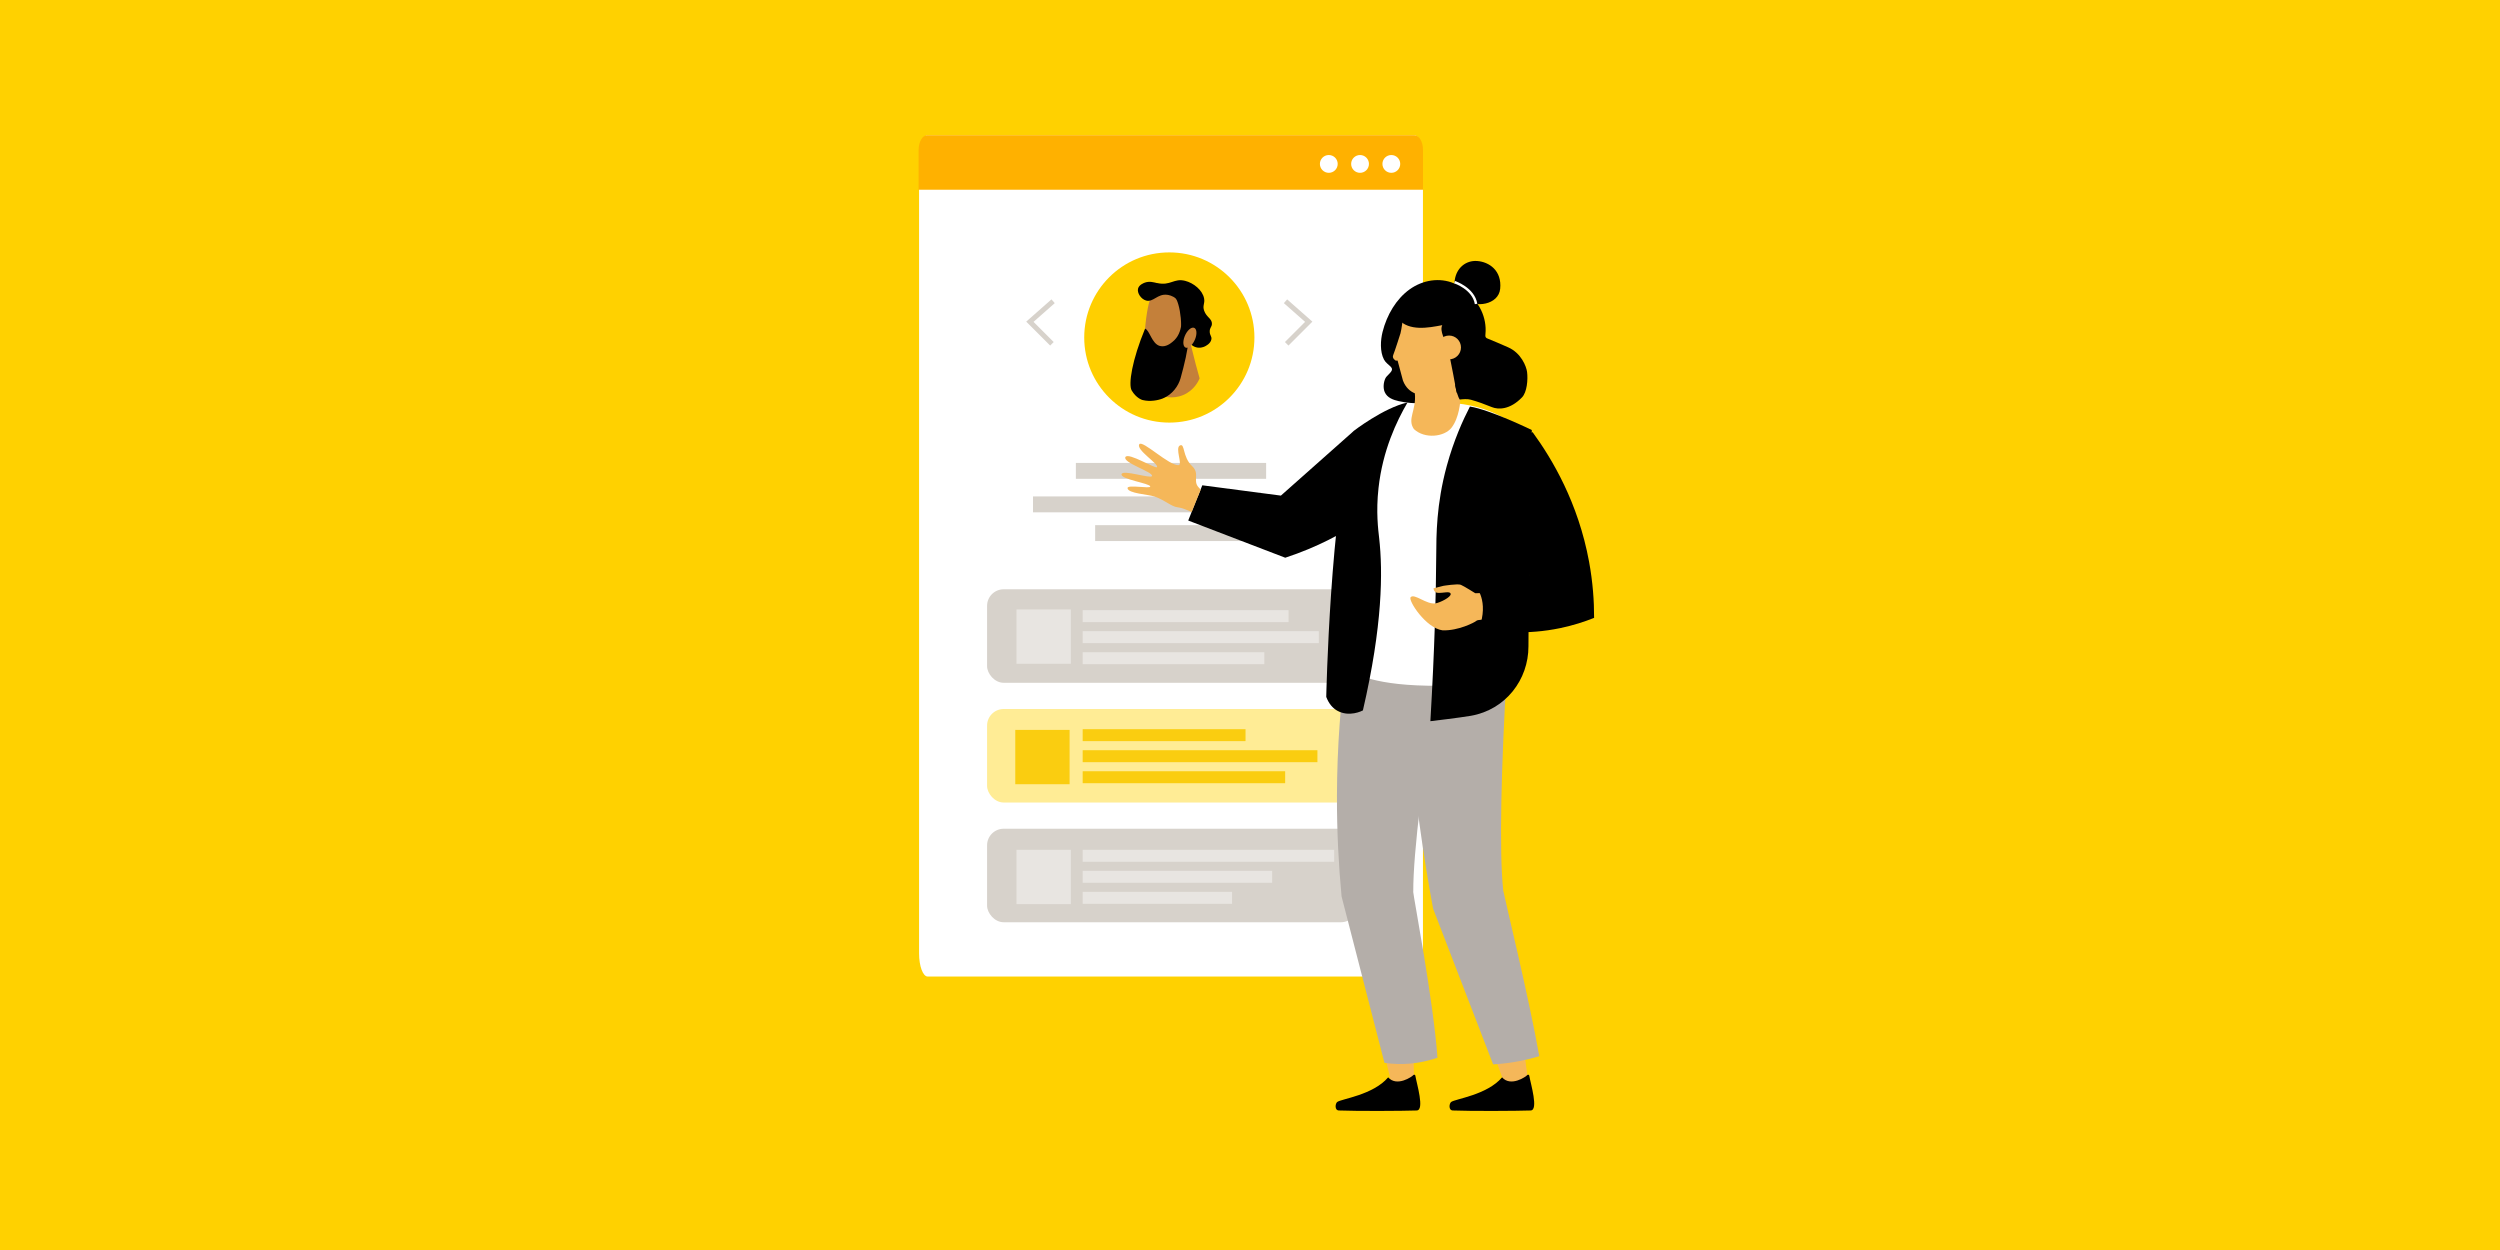 <?xml version="1.0" encoding="UTF-8"?>
<svg id="Layer_1_copy" data-name="Layer 1 copy" xmlns="http://www.w3.org/2000/svg" viewBox="0 0 1000 500">
  <defs>
    <style>
      .cls-1 {
        fill: #ffd100;
      }

      .cls-2 {
        fill: #ffcf00;
      }

      .cls-3 {
        fill: #b4aea9;
      }

      .cls-4 {
        stroke: #fff;
      }

      .cls-4, .cls-5 {
        fill: none;
        stroke-miterlimit: 10;
      }

      .cls-6 {
        fill: #d7d2cb;
      }

      .cls-7 {
        fill: #f5b759;
      }

      .cls-8 {
        fill: #ffb100;
      }

      .cls-9 {
        fill: #facd10;
      }

      .cls-5 {
        stroke: #d7d2cb;
        stroke-width: 2px;
      }

      .cls-10, .cls-11, .cls-12 {
        fill: #fff;
      }

      .cls-13 {
        fill: #c4803a;
      }

      .cls-14 {
        fill: #ffec95;
      }

      .cls-11, .cls-12 {
        isolation: isolate;
      }

      .cls-12 {
        opacity: .43;
      }
    </style>
  </defs>
  <rect class="cls-1" width="1000" height="500"/>
  <g>
    <path class="cls-11" d="M569.18,63.32v318.06c0,5.08-1.55,9.24-3.44,9.24h-194.66c-1.9,0-3.45-4.13-3.45-9.24V63.32c0-5.08,1.55-9.24,3.45-9.24h194.66c1.9,0,3.44,4.13,3.44,9.24h0Z"/>
    <rect class="cls-6" x="430.35" y="185.17" width="76.1" height="6.36"/>
    <rect class="cls-6" x="438.06" y="210.06" width="60.67" height="6.36"/>
    <rect class="cls-6" x="413.2" y="198.57" width="110.39" height="6.36"/>
    <path class="cls-8" d="M367.44,59.95v15.95h201.76v-15.95c0-3.23-1.55-5.87-3.46-5.87h-194.84c-1.9,0-3.45,2.62-3.45,5.87h0Z"/>
    <circle class="cls-10" cx="531.52" cy="65.57" r="3.56"/>
    <circle class="cls-10" cx="544.02" cy="65.57" r="3.56"/>
    <circle class="cls-10" cx="556.53" cy="65.57" r="3.56"/>
    <path class="cls-2" d="M467.73,100.96h0c18.8,0,34.04,15.24,34.04,34.04h0c0,18.8-15.24,34.04-34.04,34.04h0c-18.8,0-34.04-15.24-34.04-34.04h0c0-18.8,15.24-34.04,34.04-34.04Z"/>
    <path class="cls-13" d="M476.31,137.73c.18.76.36,1.51.54,2.27.94,3.88,1.94,7.66,3,11.34-.32.77-2.01,4.72-6.53,6.65-4.53,1.93-8.55.43-9.32.13-4.19-6.59-3.15-14.47,1.45-18.28,4.25-3.52,10.02-2.29,10.86-2.1h0Z"/>
    <path class="cls-13" d="M474.9,122.54c1.57,12.48-1.17,22.39-2.1,24.39-1.85,4.01-12.87,2.45-13.9.6-2.63-4.77-.46-26.9,1.89-29.16,2.36-2.25,13.31-2.14,14.1,4.17h0Z"/>
    <path d="M472.51,125.58l2.92,10.15c-.25,4.14-1.76,10.39-3.19,15.52-.88,3.17-3.33,6.61-7.14,8.14-1.84.74-5.05,1.35-7.97.64-.06,0-.13-.03-.23-.06,0,0-2.39-.67-4.22-3.78-1.41-2.38.16-12.22,5.35-24.74,1.83.62,2.68,6.06,5.91,6.93,2.44.65,4.49-1.18,5.1-1.67,4.56-3.57,3.56-10.58,3.47-11.14h0Z"/>
    <path d="M462.83,113.21c5.45,1.21,6.67-2.02,11.21-.88,3.4.85,6.99,3.74,7.6,7.06.39,2.11-.72,2.76.02,4.9.94,2.67,3.2,3.18,3.11,5.28-.05,1.27-.9,1.46-.88,3.05,0,1.57.85,1.85.68,3.05-.27,1.83-2.47,2.83-2.77,2.96-.4.18-1.85.78-3.55.23-.42-.14-1.49-.54-2.29-1.6-1.26-1.66-1.17-4.03-.46-5.6.51-1.13,1.08-1.27,1.37-2.52.09-.38.39-1.69-.23-2.74-.66-1.12-1.66-.77-2.97-1.72-1.99-1.43-1.27-3.36-3.21-5.15-1.41-1.31-3.17-1.55-3.55-1.6-3.91-.53-5.59,3.08-8.47,2.29-1.99-.55-3.67-3-3.22-4.78.4-1.56,2.35-2.24,2.73-2.39,1.91-.67,3.56-.11,4.85.18h0v-.03h.02Z"/>
    <path d="M472.49,136.5c.44-8.37-.61-17.52-3.99-19.25,0,0,8.34-1.01,10.11,6.09,1.77,7.09-3.28,14.02-3.28,14.02l-2.84-.86s0,0,0,0Z"/>
    <path class="cls-13" d="M473.87,134.53c.87-2.21,2.51-3.75,3.67-3.44,1.15.31,1.38,2.35.51,4.56-.87,2.21-2.51,3.75-3.67,3.44-1.15-.31-1.38-2.35-.51-4.56Z"/>
    <path class="cls-5" d="M514.2,120.5c3.1,2.73,6.2,5.47,9.29,8.2-2.94,2.94-5.88,5.88-8.82,8.82"/>
    <path class="cls-5" d="M421.24,120.5c-3.1,2.73-6.2,5.47-9.29,8.2l8.82,8.82"/>
    <rect class="cls-6" x="394.83" y="235.71" width="148.17" height="37.41" rx="6.65" ry="6.65"/>
    <rect class="cls-14" x="394.83" y="283.6" width="148.17" height="37.41" rx="6.65" ry="6.65"/>
    <rect class="cls-6" x="394.83" y="331.49" width="148.17" height="37.41" rx="6.65" ry="6.65"/>
    <rect class="cls-12" x="406.6" y="243.78" width="21.73" height="21.73"/>
    <rect class="cls-12" x="406.6" y="339.92" width="21.73" height="21.73"/>
    <rect class="cls-12" x="433.07" y="339.92" width="100.6" height="4.78"/>
    <rect class="cls-12" x="433.07" y="348.33" width="75.79" height="4.78"/>
    <rect class="cls-12" x="433.07" y="356.74" width="59.75" height="4.78"/>
    <rect class="cls-12" x="433.07" y="244.07" width="82.35" height="4.78"/>
    <rect class="cls-12" x="433.07" y="252.47" width="94.45" height="4.78"/>
    <rect class="cls-12" x="433.07" y="260.89" width="72.66" height="4.78"/>
    <rect class="cls-9" x="433.07" y="291.67" width="65.14" height="4.78"/>
    <rect class="cls-9" x="433.07" y="300.09" width="93.9" height="4.78"/>
    <rect class="cls-9" x="433.07" y="308.5" width="80.99" height="4.78"/>
    <rect class="cls-9" x="406.11" y="291.96" width="21.73" height="21.73"/>
    <g>
      <path d="M480.92,194.12l-5.63,14.09c12.94,4.96,25.87,9.92,38.81,14.88,13.05-4.28,22.79-9.77,29.26-14,10.74-7.04,17.53-11.62,19.3-19.86,1.82-8.48-2.67-16.13-5-19.53-5.4.91-10.8,1.82-16.2,2.72-9.7,8.6-19.4,17.22-29.1,25.82-10.47-1.37-20.95-2.75-31.42-4.12h0Z"/>
      <path class="cls-7" d="M480.29,195.87c-.36-.36-.71-.74-1.09-1.21-2-2.57.74-5.28-2.31-8.16-4.06-3.83-2.81-9.46-4.97-8.29-1.93,1.06,1.15,7.65-.43,7.83-3.72.45-14.56-10.22-15.77-8.34-1.42,2.22,7.72,7.78,7.09,9.13-.44.98-11.51-6.07-12.64-4.01-1.25,2.29,11.29,5.99,10.62,7.61-.47,1.14-11.59-2.65-12.16-.8-.65,2.12,11.4,3.68,11.48,4.97.07,1.02-9.25-.91-9.1.66.2,2.16,8.21,2.46,10.9,3.39,4.21,1.47,6.71,4.07,9.24,4.28,1.43.13,3.76,1.09,5.51,1.88,1.21-2.99,2.42-5.97,3.63-8.96h0Z"/>
      <g id="Legs">
        <path class="cls-7" d="M598.12,417.69c-.69.22-1.5.17-2.35.03,2.07,4.29,6.99,18.53,6.99,18.53h9.04s-2.53-17.99-3.07-23.2c-3.17,2.22-6.94,3.82-10.61,4.63h0Z"/>
        <path class="cls-7" d="M554.21,415.19c-.72.17-1.51.08-2.33-.11,1.5,4.42,5.3,20.88,5.3,20.88h8.53s-.51-19.55-.37-24.79c-3.42,2.03-7.38,3.41-11.12,4.01h0Z"/>
        <path class="cls-3" d="M565.26,356.65h.05c-.1-15.36,4.23-49.85,10.27-87.02-11.26-2.95-25.51-4.11-37.17-4.93-2.11,15.87-3.57,33.81-3.63,53.51-.04,14.5.68,28.01,1.85,40.37,5.71,22.19,11.43,44.37,17.15,66.56,1.63.25,3.39.41,5.28.46,6.45.17,11.91-1.12,15.93-2.52-1.65-23.05-9.62-64.39-9.72-66.44h0Z"/>
        <path class="cls-3" d="M601.23,356.03h.05c-1.65-15.27-.8-50.02,1.46-87.61-11.49-1.81-29.15-1.53-40.84-1.17,1.03,19.63,2.89,40.51,5.91,62.48,1.6,11.64,3.42,22.89,5.42,33.71,8,20.77,16,41.54,24.02,62.31.59-.03,1.18-.07,1.79-.12,6.02-.47,11.58-1.61,16.67-3.15-3.97-22.76-14.16-64.43-14.46-66.46h0Z"/>
      </g>
      <g>
        <path d="M600.83,430.95c-6.08,7.11-18.77,8.59-20.38,9.85-.77.6-1.14,3.33.68,3.39,7.35.3,25.58.19,31.13,0,3.24-.11,0-10.66-.56-13.95-.07-.38-.55-.5-.8-.2-.47.59-6.56,4.84-10.07.9h0Z"/>
        <path d="M555.26,430.95c-6.08,7.11-18.77,8.59-20.38,9.85-.77.6-1.14,3.33.68,3.39,7.35.3,25.58.19,31.13,0,3.24-.11,0-10.66-.56-13.95-.07-.38-.55-.5-.8-.2-.47.59-6.56,4.84-10.07.9h0Z"/>
      </g>
      <g id="Suit_man" data-name="Suit man">
        <g>
          <path class="cls-10" d="M608.16,269.73s-6.32,5.1-37.22,4.55c-23.86-.42-30.17-5.82-30.17-5.82l.56-95.97s10.53-8.01,24.65-11.37c4.18-1,9-.17,13.98.05,3.69.16,7.19.72,10.45,1.56,12.79,3.33,21.75,11.15,23.11,17.29,1.71,7.7-5.35,89.72-5.35,89.72h0Z"/>
          <path d="M587.97,162.63c-2.78,5.38-6.46,13.47-9.26,23.73-4.21,15.48-4.17,27.67-4.22,35.96-.09,15.36-.61,36.61-2.34,66.16,0,0,11.9-1.41,16.19-2.16,13.97-2.44,23.06-14.5,23.04-27.77,0-6.61.06-13.58.31-19.12.67-15.17,1.02-67.42,1.02-67.42,0,0-16.62-8.12-24.76-9.39h.02,0Z"/>
          <path d="M563.01,160.99c-4.39,7.51-9.95,19.22-11.6,34.21-1.07,9.61-.11,16.81.25,20.01,1.52,13.51,1.39,34.94-6.5,68.96-.28.15-5.5,2.86-10.36.05-1.68-.98-3.23-2.65-4.3-5.45,0,0,1.55-74.6,10.82-106.28,0,0,12.07-9.36,21.69-11.5h0Z"/>
          <path class="cls-7" d="M590.5,248.37c-.65.59-7.17,3.98-13.45,3.77-6.73-.87-13.87-12.01-12.8-13.24,1.46-1.69,6.3,2.97,9.9,2.46,1.79-.26,6.39-2.53,6.12-3.81s-2.92-.23-5.23-.42c-1.53-.12-1.65-1.79-1.65-1.79l3.94-1s5.75-.94,6.99-.42c1.23.5,5.78,3.37,5.78,3.37l8.52-.19,1.65,11.12s-8.63-.9-9.76.13v.02h0Z"/>
          <path d="M613.03,172.84c-8.77,4.61-11.87,23.81-10.94,31.59l9.64,25.61s-1.89,3.45-.35,4.07l-21.04.59s5.39,5.6,1.28,16.67c7.79,1.51,19.25,2.63,32.49-.13,5.12-1.07,9.65-2.54,13.53-4.09.02-6.68-.5-14.25-2.01-22.46-4.33-23.58-14.77-41.13-22.62-51.87h.02,0Z"/>
        </g>
      </g>
      <g>
        <path d="M586.52,117.43c5.08,2.88,8.3,9.68,7.66,16.19-.05.46-.1.98.16,1.34.17.25.43.36.69.46,2.74,1.09,5.41,2.29,8.15,3.47,5.36,2.32,7.37,7.77,7.65,9.89.39,3.07-.03,8.1-2.03,10.17-4.81,4.98-9.47,4.96-12.09,3.88-2.72-1.12-5.56-2.15-8.33-2.93-2.75-.77-7.18.48-9.99.7-6.76.51-12.19,1.36-18.84-.13-2.2-.49-4.65-1.32-5.66-3.63-.72-1.66-.49-3.96.29-5.56.51-1.07,2.74-2.49,2.62-3.64-.04-.41-.33-.76-.61-1.05-.8-.79-1.97-1.57-2.6-2.77-1.68-3.19-1.38-7.81-.57-11.03,1.74-6.91,5.51-13.21,10.78-17.01s12.06-4.91,17.88-2.4l4.85,4.05h0Z"/>
        <path d="M574.6,160.53c-4.89,0-9.22.07-14-1-2.54-.56-4.99-1.41-5.54-4.07-.23-1.12-.35-2.79.26-4.05.1-.18.53-.61.82-.91.96-.97,2.14-2.16,1.98-3.72-.11-1.02-.71-1.72-1.15-2.15-.37-.37-.76-.7-1.16-1.03-.45-.37-2.04-1.83-2.34-4.58-.8-7.51,3.86-9.71,6.37-11.63,5.55-4.22,16.46,33.13,14.75,33.13h0Z"/>
        <path id="Head" class="cls-7" d="M585.83,131.28c-1.19-10.75-23.9-13.14-24.6-4.64-.49,4.64-1.03,6.66-1.03,6.66,0,0-2.3,7.27-2.91,8.7s1.03,2.25,1.03,2.25h.72l2.14,7.98c1.06,2.8,2.88,4.31,4.75,5.1.7,6.82-3.18,10.21-.37,14.3,4.35,4.08,12.17,3.12,15.03-.52,3.16-4.03,3.52-10.74,3.52-10.74-1.08-1.94-1.68-4.22-2.02-6.25,2.56-6.12,4.94-12.1,3.75-22.85h0Z"/>
        <path d="M584.21,118.23c-2.59-.64-2.62-3.95-2.3-6.22.69-4.84,4.43-7.93,8.94-7.61,4.81.35,9.96,3.82,9.22,11.13-.65,6.44-10.05,7.82-14.4,4.12-.16-.13-.31-.27-.45-.41"/>
        <path class="cls-4" d="M581.82,112.86s7.59,2.48,8.61,8.73"/>
        <path d="M588.75,123.08c-7.58-13.32-15.61-4.71-25.81-2.87-3.14.97-5.85,4.47-3.54,7.57,4.35,4.75,11.79,3.39,17.51,2.28-1.2,2.43,1.27,6.11,2.03,8.64,1.21,4.09,3.69,18.62,3.77,18.48,2.64-5,7.89-15.07,8.52-20.67-1.16-4.47.14-9.28-2.5-13.43h0Z"/>
        <circle class="cls-7" cx="579.63" cy="138.98" r="4.76"/>
      </g>
    </g>
  </g>
</svg>